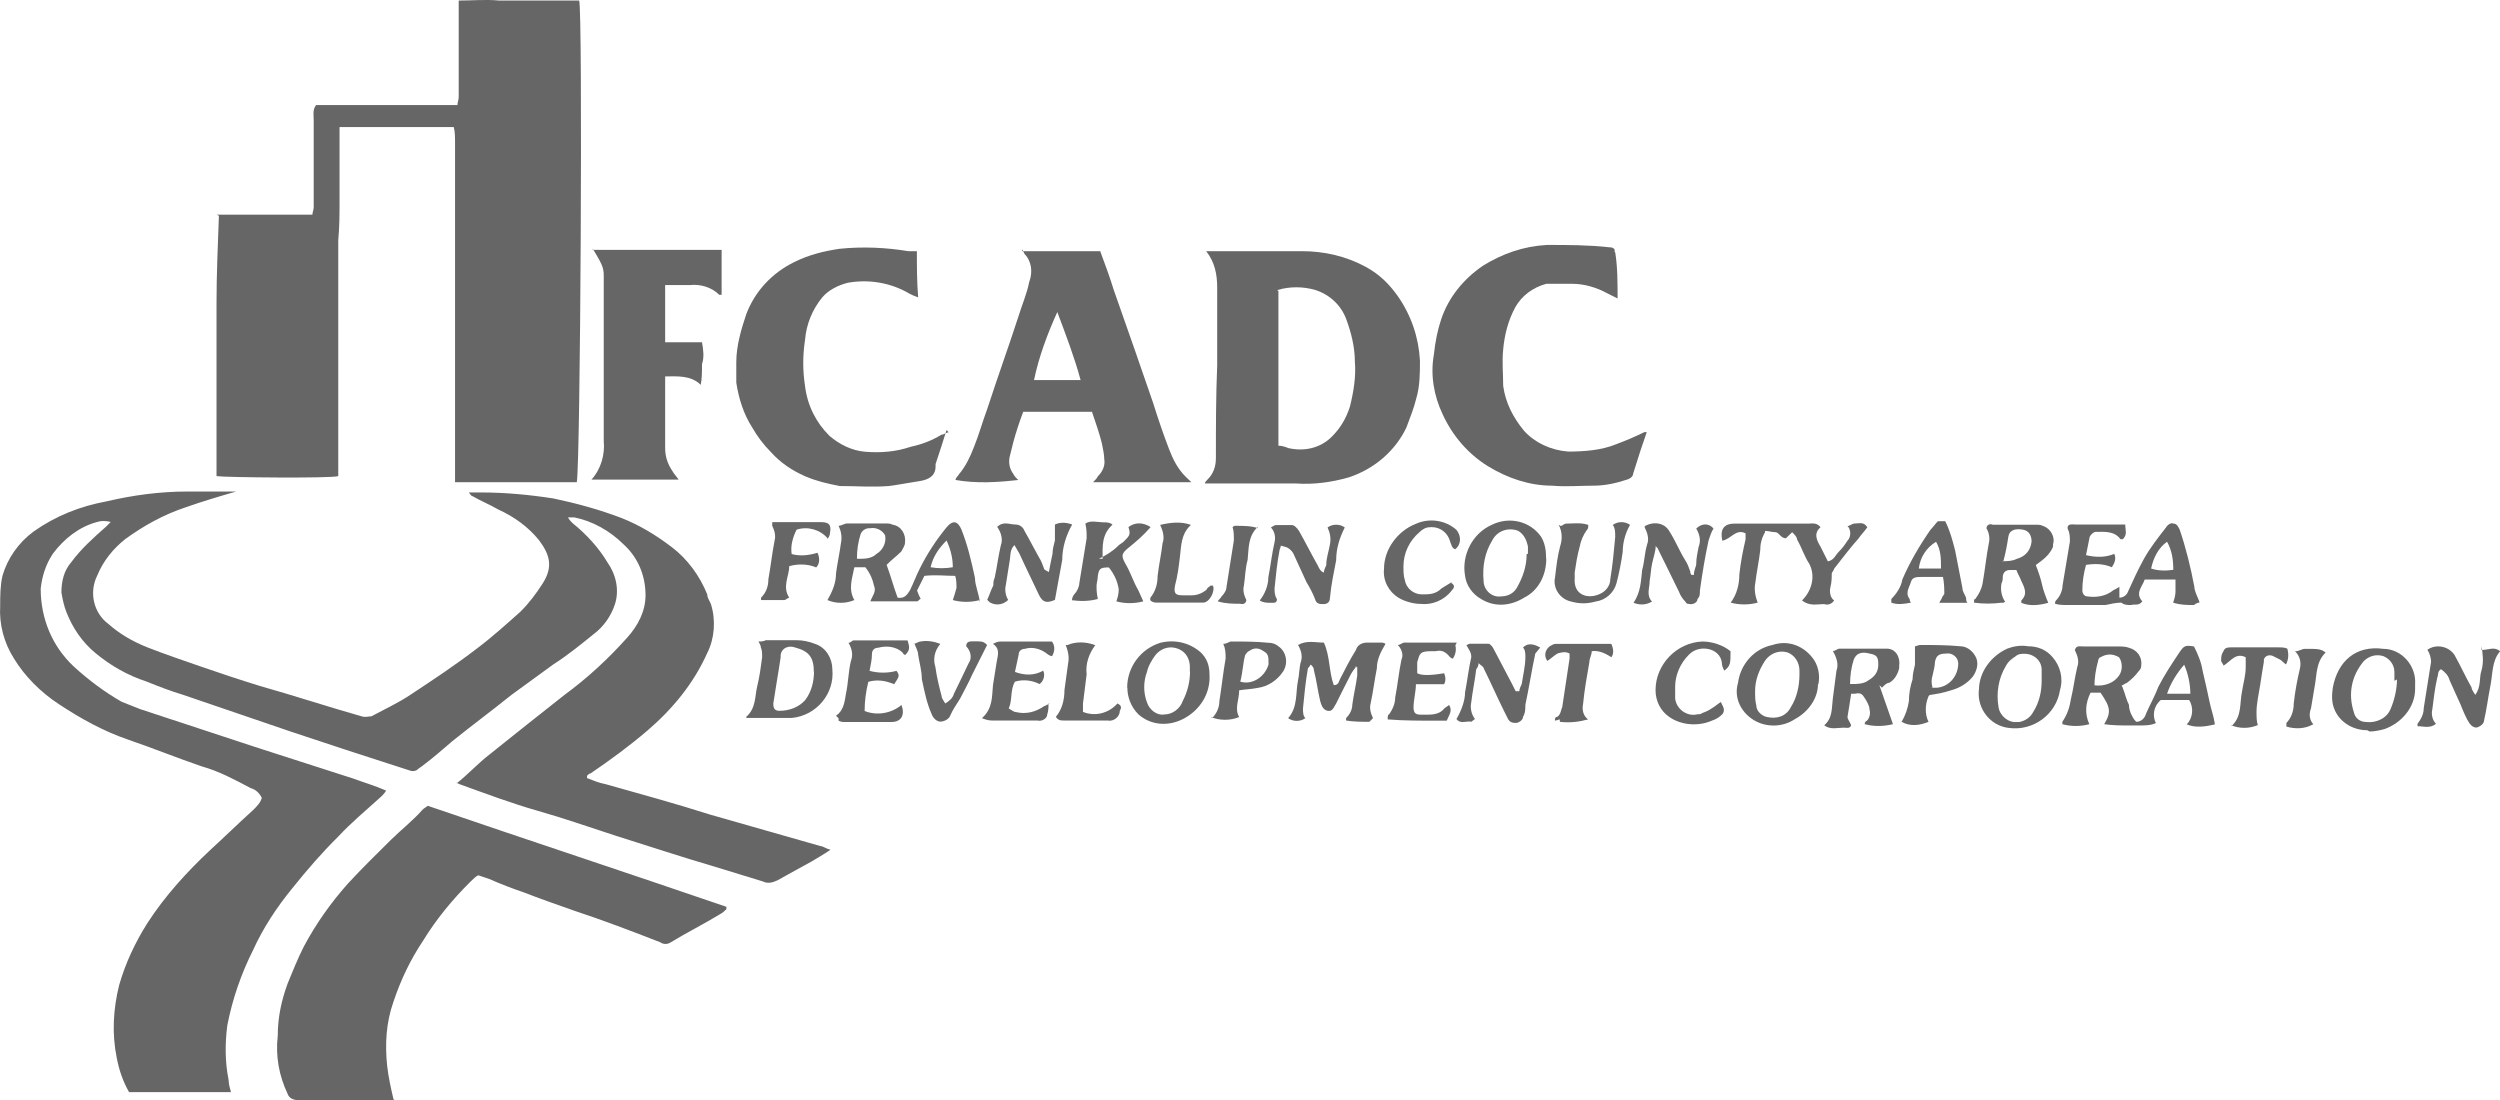 <?xml version="1.0" encoding="UTF-8"?>
<svg id="Layer_2" data-name="Layer 2" xmlns="http://www.w3.org/2000/svg" viewBox="0 0 136.36 60">
  <defs>
    <style>
      .cls-1 {
        fill: #666;
        fill-rule: evenodd;
      }
    </style>
  </defs>
  <g id="Layer_1-2" data-name="Layer 1">
    <g id="Layer_2-2" data-name="Layer 2">
      <g id="Layer_1-2" data-name="Layer 1-2">
        <path class="cls-1" d="M11.81,11.71h5.23c0-.13.07-.27.07-.4v-4.78c0-.27-.07-.53.13-.8h7.71c0-.13.07-.27.07-.46V.03c.74,0,1.47-.07,2.21,0h4.36c.2.53.07,25.28-.13,26.27h-6.64V7.79c0-.27,0-.6-.07-.86h-6.23v3.98c0,.73,0,1.46-.07,2.19v12.87c-.4.13-6.23.07-6.64,0v-9.42c0-1.59.07-3.12.13-4.78l-.13-.07Z"/>
        <path class="cls-1" d="M24.88,42.75c.67-.53,1.21-1.13,1.81-1.59.67-.53,1.41-1.13,2.08-1.66s1.34-1.06,2.01-1.59c1.27-.93,2.41-1.99,3.42-3.12.6-.66,1.01-1.46,1.01-2.32,0-1.06-.4-2.06-1.21-2.79-.74-.73-1.68-1.26-2.68-1.46h-.34c.07.13.13.2.27.33.74.6,1.41,1.33,1.88,2.12.47.66.67,1.53.4,2.32-.2.6-.6,1.19-1.14,1.59-.74.6-1.47,1.19-2.21,1.66-.74.53-1.54,1.13-2.28,1.66-1.07.86-2.15,1.66-3.22,2.52-.54.46-1.07.93-1.61,1.33-.07.07-.2.13-.27.2-.13.13-.34.13-.47.07l-3.49-1.13-3.02-1c-1.94-.66-3.89-1.33-5.83-1.99-.67-.2-1.34-.46-2.01-.73-1.01-.33-1.94-.86-2.75-1.53-.74-.6-1.27-1.39-1.61-2.26-.13-.33-.2-.66-.27-1.06,0-.6.13-1.19.54-1.66.54-.73,1.21-1.33,1.88-1.92.07-.07.13-.13.27-.27-.27-.07-.54-.07-.74,0-1.01.27-1.81.93-2.41,1.72-.4.6-.6,1.26-.67,1.92,0,1.59.6,3.12,1.81,4.25.8.73,1.68,1.39,2.61,1.92.34.13.67.27,1.01.4l6.44,2.12,5.16,1.66c.54.2,1.21.4,1.81.66-.07.13-.2.27-.27.33-.8.73-1.61,1.39-2.35,2.19-.87.86-1.68,1.79-2.48,2.79-.87,1.06-1.61,2.19-2.15,3.38-.67,1.33-1.14,2.72-1.41,4.11-.13,1-.13,1.99.07,2.99,0,.2.07.46.13.66h-5.56c-.34-.6-.54-1.19-.67-1.86-.27-1.33-.2-2.65.13-3.98.34-1.19.87-2.32,1.54-3.38.94-1.46,2.15-2.79,3.42-3.98.8-.73,1.54-1.46,2.35-2.19.2-.2.4-.4.47-.66-.13-.27-.34-.46-.6-.53-.87-.46-1.74-.93-2.68-1.19-1.34-.46-2.68-1-4.02-1.46s-2.55-1.13-3.75-1.92c-1.01-.66-1.88-1.53-2.48-2.52-.54-.86-.8-1.86-.74-2.85,0-.53,0-1.13.13-1.66.27-.93.87-1.79,1.68-2.39,1.21-.86,2.55-1.39,4.02-1.66,1.41-.33,2.88-.53,4.36-.53h2.68c-.94.27-1.81.53-2.75.86-1.21.4-2.28,1-3.28,1.72-.67.53-1.21,1.19-1.54,1.99-.47.93-.2,2.06.6,2.65.6.53,1.27.93,2.08,1.26,1.01.4,2.01.73,2.95,1.06s2.15.73,3.22,1.06c1.88.53,3.69,1.13,5.56,1.66.2.07.4,0,.54,0,.74-.4,1.47-.73,2.15-1.19,1.21-.8,2.41-1.59,3.62-2.52.8-.6,1.61-1.33,2.35-1.99.47-.46.87-1,1.21-1.53.6-.93.4-1.59-.2-2.39-.6-.73-1.34-1.26-2.21-1.66-.47-.27-.94-.46-1.41-.73-.07,0-.13-.13-.2-.2h.67c1.34,0,2.68.13,3.96.33,1.27.27,2.48.6,3.69,1.06,1.01.4,1.88.93,2.75,1.59.87.66,1.54,1.59,1.94,2.59,0,.2.13.33.2.53.27.86.2,1.86-.2,2.65-.74,1.66-1.88,3.05-3.28,4.25-1.01.86-2.01,1.59-3.08,2.32-.07,0-.13.07-.2.13v.13c.34.13.67.27,1.01.33,1.88.53,3.82,1.06,5.7,1.66l6.03,1.72c.13,0,.27.13.54.2-.4.27-.74.46-1.07.66-.6.33-1.21.66-1.81,1-.27.13-.54.2-.8.07-.87-.27-1.74-.53-2.61-.8-1.81-.53-3.62-1.13-5.5-1.72-1.41-.46-2.75-.93-4.16-1.33s-2.82-.93-4.29-1.46c-.13-.07-.27-.13-.47-.2l.34.13Z"/>
        <path class="cls-1" d="M21.53,60h-5.3c-.27,0-.47-.13-.54-.33-.47-1-.67-2.06-.54-3.18,0-1,.2-1.92.54-2.85.27-.66.54-1.33.87-1.99.67-1.26,1.47-2.39,2.41-3.45.74-.8,1.54-1.59,2.35-2.39.54-.53,1.21-1.06,1.74-1.66.07-.07.2-.13.27-.2,5.43,1.86,10.86,3.65,16.29,5.51v.13c-.07.07-.2.2-.34.27-.87.53-1.81,1-2.68,1.53-.2.13-.4.13-.6,0-1.54-.6-3.08-1.19-4.69-1.72-.94-.33-1.88-.66-2.75-1-.6-.2-1.27-.46-1.88-.73-.2-.07-.4-.13-.6-.2-.13.07-.27.2-.4.33-1.01,1-1.88,2.06-2.61,3.25-.67,1-1.21,2.12-1.61,3.32-.4,1.13-.47,2.32-.34,3.52.07.6.2,1.19.34,1.79l.07.07Z"/>
        <path class="cls-1" d="M65.71,13.7h5.3c1.21,0,2.41.27,3.49.86.74.4,1.27.93,1.74,1.59.74,1.06,1.14,2.26,1.21,3.52,0,.66,0,1.39-.2,2.06-.13.53-.34,1.06-.54,1.59-.6,1.26-1.74,2.26-3.15,2.72-.94.27-1.94.4-2.88.33h-4.96c0-.07.07-.13.13-.2.34-.33.47-.73.47-1.19,0-1.66,0-3.38.07-5.04v-4.25c0-.73-.13-1.39-.6-1.99h-.07ZM69.73,15.88v8.43c.2,0,.4.07.54.13.87.2,1.74,0,2.35-.6.47-.46.8-1,1.01-1.66.2-.8.34-1.66.27-2.45,0-.8-.2-1.59-.47-2.32-.27-.73-.87-1.33-1.68-1.59-.67-.2-1.41-.2-2.08,0l.07.07Z"/>
        <path class="cls-1" d="M55.72,13.7h4.29c.27.73.54,1.46.74,2.12l1.14,3.25c.34,1,.67,1.92,1.01,2.92.27.86.54,1.66.87,2.52.2.53.47,1.06.87,1.46l.34.33h-5.36c.13-.13.2-.2.27-.33.27-.27.4-.6.34-.93,0-.27-.07-.53-.13-.86-.13-.53-.34-1.13-.54-1.72h-3.75c-.2.53-.4,1.13-.54,1.66-.07.27-.13.53-.2.8-.07.33,0,.66.2.93.07.13.13.2.27.33-1.14.13-2.28.2-3.42,0,0-.13.13-.2.2-.33.34-.4.6-.93.8-1.46.27-.66.47-1.39.74-2.12.54-1.66,1.14-3.32,1.68-4.98.2-.66.47-1.26.6-1.92.2-.53.13-1.13-.27-1.53,0-.07-.13-.2-.13-.27v.13ZM56.46,20.73h2.48c-.34-1.26-.8-2.45-1.27-3.71-.54,1.19-1.01,2.45-1.27,3.71h.07Z"/>
        <path class="cls-1" d="M88.1,13.76c.13.8.13,1.66.13,2.52-.27-.13-.4-.2-.54-.27-.6-.33-1.27-.53-1.94-.53h-1.41c-.74.2-1.34.66-1.68,1.26-.4.73-.6,1.53-.67,2.32-.07.66,0,1.33,0,1.99.13.93.54,1.72,1.14,2.45.6.66,1.47,1.06,2.41,1.13.87,0,1.81-.07,2.61-.4.54-.2,1.01-.4,1.54-.66h.13l-.34,1c-.13.4-.27.86-.4,1.26,0,.13-.13.27-.34.33-.6.2-1.21.33-1.81.33-.74,0-1.54.07-2.28,0-1.21,0-2.41-.4-3.49-1.06-1.07-.66-1.94-1.66-2.48-2.85-.47-1-.67-2.12-.47-3.25.07-.66.2-1.33.4-1.92.4-1.19,1.21-2.19,2.28-2.92,1.07-.66,2.21-1.06,3.49-1.13,1.14,0,2.28,0,3.42.13.07,0,.2,0,.27.13v.13Z"/>
        <path class="cls-1" d="M51.63,23.45c-.2.66-.4,1.26-.6,1.86v.13c0,.53-.4.73-.87.8s-1.14.2-1.68.27c-.87.07-1.81,0-2.68,0-.67-.13-1.27-.27-1.88-.53-.74-.33-1.34-.73-1.88-1.33-.4-.4-.74-.86-1.01-1.33-.47-.73-.74-1.59-.87-2.45v-1.13c0-.86.27-1.79.54-2.59.47-1.26,1.41-2.26,2.61-2.85.8-.4,1.61-.6,2.48-.73,1.27-.13,2.55-.07,3.75.13h.47c0,.86,0,1.66.07,2.52-.2-.07-.34-.13-.47-.2-1.01-.6-2.21-.8-3.35-.6-.54.13-1.07.4-1.41.8-.54.66-.87,1.46-.94,2.32-.13.86-.13,1.66,0,2.52.13,1.06.6,1.99,1.34,2.72.54.46,1.21.8,1.94.86.87.07,1.68,0,2.48-.27.6-.13,1.14-.33,1.68-.66.13,0,.27-.13.4-.13l-.13-.13Z"/>
        <path class="cls-1" d="M32.32,13.63h7.04v2.45h-.13c-.4-.4-1.01-.6-1.61-.53h-1.34v3.12h2.01c.07.4.13.8,0,1.19,0,.4,0,.8-.07,1.13-.54-.53-1.27-.46-1.94-.46v3.91c0,.46.13.86.4,1.26.07.13.2.27.34.46h-4.76c.54-.6.74-1.39.67-2.12v-9.02c0-.46-.13-.66-.6-1.46v.07Z"/>
        <path class="cls-1" d="M53.44,32.73c-.47.13-1.01.13-1.47,0,.07-.2.13-.4.2-.66,0-.2,0-.46-.07-.66-.54,0-1.07-.07-1.68,0-.13.27-.27.53-.4.8.07.2.13.33.2.46-.07,0-.13.13-.2.13h-2.55c.13-.33.34-.53.2-.86-.07-.33-.2-.66-.47-1h-.6c-.13.66-.34,1.19,0,1.79-.47.2-1.01.2-1.47,0h0c.27-.46.47-.93.47-1.46.07-.53.2-1.13.27-1.66.07-.33,0-.66-.13-.93.13,0,.34-.13.47-.13h2.08c.13,0,.27,0,.4.07.47.07.74.53.67,1,0,.13-.13.33-.2.46-.27.27-.54.46-.8.73.2.53.4,1.26.6,1.79.4.07.54-.2.67-.4.2-.4.34-.8.54-1.19.4-.8.87-1.53,1.47-2.26.34-.4.6-.33.8.13.34.86.54,1.72.74,2.65,0,.4.2.8.27,1.33v-.13ZM46.8,30.48c.34,0,.74,0,1.01-.27.34-.2.54-.6.47-1-.13-.27-.47-.46-.8-.4h-.07c-.2,0-.4.13-.47.33-.13.4-.2.86-.2,1.33h.07ZM51.63,29.48c-.4.4-.74.86-.87,1.46.4.07.8.07,1.21,0,0-.53-.13-1-.34-1.46Z"/>
        <path class="cls-1" d="M59.94,30.48c.4-.2.74-.4,1.07-.73.07-.07.2-.13.27-.2.34-.33.4-.4.27-.8.34-.27.8-.27,1.21,0h0c-.4.46-.8.8-1.21,1.13s-.4.46-.13.93.4.93.67,1.39l.27.6c-.47.13-1.01.13-1.47,0,.07-.2.13-.4.13-.66-.07-.46-.27-.86-.54-1.19-.47,0-.54.07-.6.46,0,.2-.07.4-.07.53,0,.2,0,.4.07.73-.47.13-.94.13-1.41.07,0-.13.07-.27.13-.33.13-.13.27-.4.27-.6.13-.8.27-1.66.4-2.45,0-.27,0-.53-.07-.8.27-.2.67-.07,1.01-.07.13,0,.34,0,.47.13-.6.53-.54,1.19-.54,1.86h-.2Z"/>
        <path class="cls-1" d="M53.84,32.73c.13-.27.2-.53.34-.8,0-.13,0-.27.07-.4.13-.6.2-1.19.34-1.79.13-.33,0-.73-.2-1,.34-.33.67-.13,1.01-.13.2,0,.4.13.47.33.27.46.54,1,.8,1.46.13.2.2.4.27.6,0,.07.13.13.27.2.07-.4.13-.66.2-1,0-.27.07-.46.13-.73v-.86c.27-.13.6-.13.94,0-.34.6-.54,1.26-.54,1.92-.13.73-.27,1.46-.4,2.19-.47.2-.67.13-.87-.27-.34-.73-.74-1.53-1.07-2.26-.07-.13-.2-.33-.27-.46-.27.27-.2.6-.27.93-.07.4-.13.86-.2,1.26-.07.27,0,.6.13.8-.27.27-.67.33-1.01.13l-.13-.13Z"/>
        <path class="cls-1" d="M69.86,29.75c0,.13-.07.2-.07.27-.13.66-.2,1.39-.27,2.06,0,.2,0,.4.13.6,0,.2-.13.2-.27.2-.27,0-.47,0-.67-.13.27-.33.47-.8.47-1.26.13-.66.2-1.33.34-1.92.07-.27,0-.6-.2-.8.13-.07.2-.13.27-.13h.87c.13,0,.27.13.4.33.34.6.67,1.26,1.01,1.86.07.13.13.33.34.4,0-.13.07-.27.13-.4,0-.4.13-.73.2-1.13.07-.33,0-.66-.13-.93.27-.2.67-.2.94,0-.27.53-.47,1.13-.47,1.79-.13.66-.27,1.33-.34,2.06,0,.2-.13.33-.34.33s-.4,0-.47-.27c-.13-.33-.27-.6-.47-.93-.2-.46-.47-1-.67-1.46-.07-.2-.27-.4-.47-.46l-.27-.07Z"/>
        <path class="cls-1" d="M45.13,29.35c-.4-.46-1.07-.66-1.68-.46-.2.4-.34.86-.27,1.33.47.13.94.07,1.41-.07.13.27.13.6-.07.8-.47-.2-1.01-.2-1.47-.07,0,.53-.4,1.13,0,1.72-.07,0-.2.13-.27.13h-1.27v-.13c.27-.27.4-.6.4-1,.13-.73.2-1.39.34-2.12.07-.27,0-.53-.13-.8v-.2h2.68c.47,0,.54.2.47.6,0,.13-.07.2-.13.33v-.07Z"/>
        <path class="cls-1" d="M64.9,28.69c-.47.46-.47,1.06-.54,1.66s-.13,1.06-.27,1.59c-.07.4,0,.53.4.53h.54c.27,0,.6-.13.8-.33,0-.07.13-.13.2-.2h.13c.13.33-.2.93-.54.93h-2.48c-.13,0-.27,0-.4-.13v-.13c.27-.33.4-.73.4-1.19.07-.6.2-1.19.27-1.79.13-.33,0-.73-.13-1,.54-.13,1.14-.2,1.68,0l-.07.07Z"/>
        <path class="cls-1" d="M68.59,28.75c-.54.53-.47,1.19-.54,1.79-.13.46-.13.93-.2,1.39-.07.27,0,.53.13.8,0,.13-.13.27-.34.2h0c-.4,0-.8,0-1.21-.13,0-.07.13-.13.2-.27.13-.13.27-.33.27-.53.13-.86.27-1.66.4-2.52,0-.27,0-.53-.07-.73,0,0,.07-.07.13-.07.47,0,.87,0,1.27.13l-.07-.07Z"/>
        <path class="cls-1" d="M119.94,32.87c-.07,0-.2.07-.27.13-.4,0-.74,0-1.14-.13.07-.2.13-.4.13-.6v-.66h-1.68c-.13.4-.54.73-.13,1.19-.2.27-.4.13-.6.2-.2,0-.4,0-.54-.13-.27,0-.6.07-.87.13h-2.08c-.2,0-.47,0-.67-.07,0-.07,0-.13.07-.2.2-.2.34-.53.34-.8.13-.8.27-1.59.4-2.39,0-.27,0-.46-.13-.73,0-.27.27-.2.47-.2h2.68c0,.33.13.53-.13.8h-.13c-.34-.46-.87-.4-1.34-.4-.13,0-.27.13-.34.27-.07.33-.13.66-.2,1,.54.13,1.07.13,1.54-.07.13.27,0,.53-.13.73-.47-.2-.94-.2-1.41-.13-.13.46-.2.93-.2,1.39,0,.2.13.33.27.33h0c.47.07,1.01,0,1.41-.33.13-.07.27-.13.34-.2v.6c.2,0,.4-.13.47-.33.27-.6.54-1.19.87-1.79s.8-1.19,1.21-1.72c.07-.13.27-.27.4-.2.2,0,.27.2.34.33.34,1,.6,2.06.8,3.12,0,.2.13.46.27.8v.07ZM118.2,29.55c-.47.33-.74.86-.87,1.46.4.13.8.13,1.21.07,0-.53-.07-1.06-.34-1.53Z"/>
        <path class="cls-1" d="M109.21,32.87c-.54.07-1.07.07-1.54,0,0-.13,0-.2.07-.2.2-.27.34-.53.4-.86.13-.73.2-1.46.34-2.19.07-.27,0-.6-.13-.8,0-.2.2-.27.34-.2h2.35c.13,0,.27,0,.4.07.4.13.67.6.54,1v.13c-.13.33-.4.6-.67.8l-.27.2c.13.33.27.73.34,1.06s.2.66.34,1c-.47.13-1.01.2-1.47,0v-.13c.34-.33.2-.66,0-1.06-.07-.2-.2-.4-.27-.6h-.34q-.34,0-.4.33c0,.13,0,.27-.07.4-.07.33,0,.73.2,1l-.13.07ZM109.21,30.61c.27,0,.54,0,.8-.13.47-.13.74-.46.8-.93,0-.33-.13-.6-.47-.66h0c-.4-.07-.74,0-.8.4s-.13.8-.27,1.33h-.07Z"/>
        <path class="cls-1" d="M105.79,32.87c0-.07.13-.2.13-.27,0,0,.07-.13.13-.2,0-.27,0-.53-.07-.93h-1.21c-.2,0-.47,0-.54.27s-.34.6-.07.93c0,0,0,.13.07.2-.34.07-.74.13-1.07,0v-.2c.27-.27.54-.66.6-1.06.4-.93.94-1.86,1.54-2.72.13-.13.27-.33.4-.46h.4c.27.53.4,1.06.54,1.59.13.66.27,1.39.4,2.06,0,.2.13.33.2.53,0,.07,0,.2.07.27h-1.61.07ZM104.66,31.01h1.21c0-.53,0-1-.27-1.46-.54.33-.87.86-.94,1.46h0Z"/>
        <path class="cls-1" d="M96.28,29.02c-.2.33-.27.66-.27,1-.07.6-.2,1.19-.27,1.79-.07.33,0,.73.13,1.06-.47.13-1.01.13-1.47,0,.34-.46.47-1,.47-1.53.07-.66.2-1.33.34-1.92v-.33c-.54-.27-.8.33-1.27.4-.13-.6.07-.93.67-.93h4.02c.2,0,.47-.07.67.2-.4.33-.2.73,0,1.06.13.27.27.53.4.8.34-.07.4-.33.6-.53.2-.2.34-.4.47-.6.2-.2.2-.6,0-.8.13,0,.27-.13.34-.13.27,0,.54-.13.74.2-.13.2-.34.4-.47.6-.47.53-.87,1.06-1.34,1.66,0,.07-.13.2-.13.27,0,.2,0,.46-.07.73-.07.27,0,.6.2.73-.13.2-.34.27-.54.2-.4,0-.8.13-1.21-.2.54-.53.74-1.33.4-1.99-.27-.4-.4-.86-.67-1.33,0-.13-.13-.27-.27-.4l-.34.33c-.27,0-.34-.27-.54-.33-.2,0-.4-.07-.6-.07v.07Z"/>
        <path class="cls-1" d="M84.34,30.48c0,.86-.4,1.72-1.21,2.12-.74.46-1.61.53-2.35.07-.47-.27-.8-.73-.87-1.26-.2-1.13.4-2.32,1.47-2.79.94-.46,2.08-.2,2.68.66.2.33.27.73.27,1.13v.07ZM83.34,30.21v-.4c-.07-.33-.2-.66-.54-.86-.54-.2-1.14,0-1.41.53-.4.66-.54,1.39-.47,2.19,0,.53.47.93.94.86h0c.34,0,.67-.13.87-.46.34-.6.54-1.19.54-1.86h.07Z"/>
        <path class="cls-1" d="M90.31,29.75c0,.33-.13.66-.2,1s-.07.6-.13.93c0,.4-.2.8.13,1.13-.34.2-.67.2-1.01.07h0c.4-.6.4-1.19.47-1.79.13-.46.13-.93.27-1.39.13-.33,0-.66-.13-.93v-.07c.47-.27,1.07-.2,1.34.27.34.53.54,1.06.87,1.59.13.2.2.4.27.6,0,0,0,.13.07.2h.13c0-.27.13-.46.13-.6,0-.33.07-.6.13-.93.13-.33.07-.66-.13-1,.27-.27.67-.33.94,0h0c-.13.2-.2.46-.27.66-.2.93-.34,1.79-.47,2.72,0,.2,0,.33-.13.46,0,.2-.27.33-.47.27-.07,0-.13,0-.2-.13-.13-.13-.27-.33-.34-.53-.4-.8-.74-1.53-1.14-2.32,0-.07-.13-.13-.13-.2h-.13.13Z"/>
        <path class="cls-1" d="M85.15,28.69c.13-.07.2-.13.27-.13.4,0,.8-.07,1.21.07,0,.13,0,.2-.07.27-.2.27-.34.6-.4.93-.13.46-.2.93-.27,1.39v.33c-.07.93.74,1.13,1.34.86.34-.13.6-.46.6-.8.13-.8.2-1.53.27-2.32,0-.27,0-.46-.13-.66.27-.2.67-.2.94,0h0c-.27.46-.4,1-.4,1.46-.07.53-.2,1.19-.34,1.72s-.6.93-1.14,1c-.47.13-.87.13-1.34,0-.6-.13-1.01-.73-.87-1.33h0c.07-.6.13-1.13.27-1.66.13-.4.13-.8-.07-1.19l.13.07Z"/>
        <path class="cls-1" d="M79.18,31.81c.2.13.13.27,0,.4-.4.53-1.07.8-1.68.73-.4,0-.87-.13-1.21-.33-.54-.33-.87-.93-.8-1.59,0-1.06.74-2.06,1.74-2.45.74-.33,1.61-.2,2.21.33.27.33.27.8-.07,1.06h0c-.2-.07-.2-.27-.27-.4-.13-.53-.6-.86-1.14-.8-.2,0-.4.13-.54.27-.54.46-.87,1.13-.87,1.86,0,.27,0,.53.07.73.07.46.47.8.94.8.4,0,.74,0,1.07-.33.2-.13.34-.2.54-.33v.07Z"/>
        <path class="cls-1" d="M115.78,37.51c.13.33.2.66.34.93,0,.2.07.4.13.53.07.13.13.27.27.4.27,0,.47-.2.54-.46.2-.46.47-.93.67-1.46.34-.66.74-1.26,1.14-1.86.27-.4.34-.4.8-.33.2.4.4.86.47,1.33.13.53.27,1.19.4,1.79.07.33.2.66.27,1.13-.54.13-1.07.2-1.54,0,.34-.33.4-.93.13-1.33h-1.54c-.4.33-.47.86-.27,1.26-.27.13-.6.13-.94.13h-.47c-.47,0-.94,0-1.41-.07.4-.66.34-.93-.2-1.72h-.54c-.27.53-.34,1.13-.07,1.72-.47.13-1.01.13-1.47,0v-.13c.27-.4.4-.8.47-1.26.13-.53.2-1.13.34-1.72.13-.33,0-.66-.13-.93.07-.27.27-.2.47-.2h1.88c.2,0,.4,0,.6.07.47.13.74.53.67,1,0,.13-.07.2-.13.27-.2.27-.4.46-.67.66-.07,0-.2.13-.27.13l.07.13ZM114.24,37.38c.54.07,1.07-.13,1.34-.53.2-.27.2-.73,0-1-.34-.2-.67-.2-1.01,0-.07,0-.13.13-.13.2-.13.46-.2.93-.2,1.39v-.07ZM119.14,36.25c-.4.46-.74,1-.94,1.59h1.27c0-.53-.13-1.13-.34-1.59h0Z"/>
        <path class="cls-1" d="M102.51,37.38l.74,2.12c-.54.13-1.07.13-1.54,0,0-.07,0-.13.13-.2.13-.13.2-.4.13-.6,0-.2-.13-.4-.2-.53-.2-.33-.27-.4-.6-.33h-.2c-.07.46-.13.86-.2,1.26,0,.13.13.27.2.46-.07.2-.27.13-.4.13-.34,0-.74.13-1.07-.13.47-.4.4-.93.47-1.46s.13-1,.2-1.53c.13-.33,0-.73-.2-1.06.13,0,.27-.13.34-.13h2.61c.47,0,.74.46.67.93v.13c-.07.33-.27.66-.54.8-.13,0-.27.13-.4.27l-.13-.13ZM100.97,37.31c.34,0,.67,0,.94-.2.34-.2.54-.46.54-.86s-.07-.53-.47-.6c-.47-.13-.74,0-.87.33-.13.4-.2.86-.2,1.33h.07Z"/>
        <path class="cls-1" d="M107.94,37.64c0-1,.67-1.86,1.54-2.26.34-.13.74-.2,1.14-.13.54,0,1.01.2,1.34.6.4.46.6,1.13.4,1.79-.2,1.33-1.47,2.26-2.82,2.06h0c-1.01-.13-1.68-1.06-1.61-1.99v-.07ZM111.36,36.98v-.46c0-.46-.4-.86-.94-.86-.13,0-.34,0-.47.13-.2.13-.4.27-.54.53-.4.66-.54,1.46-.4,2.26.07.46.54.86,1.01.8h.13c.34-.07.6-.27.74-.53.34-.53.47-1.13.47-1.72h0v-.13Z"/>
        <path class="cls-1" d="M129.12,39.83c-.8,0-1.54-.46-1.81-1.19-.13-.33-.13-.73-.07-1.13.27-1.46,1.27-2.32,2.75-2.12,1.01,0,1.81.93,1.74,1.92v.27c0,1-.74,1.86-1.68,2.19-.27.07-.54.13-.8.13l-.13-.07ZM130.6,37.11v-.46c0-.4-.27-.73-.6-.86-.4-.13-.8,0-1.07.27-.67.8-.87,1.79-.54,2.79.07.33.34.53.67.53.54.07,1.14-.2,1.34-.73.2-.46.34-1.06.34-1.59h0l-.13.07Z"/>
        <path class="cls-1" d="M99.16,37.31c0,.8-.54,1.53-1.27,1.92-.6.4-1.41.46-2.08.13-.8-.4-1.27-1.26-1.01-2.12.13-1,.87-1.86,1.88-2.06.8-.27,1.61,0,2.15.66.34.4.47,1,.34,1.53v-.07ZM98.15,36.78v-.2c0-.46-.27-.86-.67-1-.47-.13-.94.07-1.21.46-.34.53-.54,1.06-.54,1.66,0,.27,0,.53.07.8,0,.27.27.53.54.6.54.13,1.07,0,1.34-.53.34-.53.47-1.19.47-1.79h0Z"/>
        <path class="cls-1" d="M135.36,35.45c.4,0,.67-.2,1.01.07-.47.53-.4,1.26-.54,1.92-.13.66-.2,1.26-.34,1.86,0,.13-.13.27-.27.33-.2.13-.4,0-.54-.2s-.34-.66-.47-1c-.2-.46-.4-.86-.6-1.33-.07-.27-.27-.46-.47-.6-.2.13-.13.27-.2.46-.13.53-.2,1.19-.27,1.72-.07.27,0,.6.2.8-.34.27-.67.13-1.01.13v-.13c.2-.27.34-.53.34-.86.13-.86.27-1.66.4-2.52,0-.2-.07-.46-.2-.66h0c.47-.33,1.14-.2,1.47.27h0c.34.6.6,1.19.94,1.79,0,.13.13.27.2.4.34-.46.2-.93.34-1.33.13-.46.07-.93,0-1.33v.2Z"/>
        <path class="cls-1" d="M105.19,37.98c-.2.46-.2,1,0,1.39-.47.2-1.01.27-1.47,0,.2-.33.34-.73.4-1.13,0-.4.07-.8.2-1.19,0-.27.07-.53.13-.8v-1c.07,0,.2-.07.27-.07.74,0,1.47,0,2.21.07.4,0,.74.33.87.66s0,.73-.2,1c-.27.33-.67.6-1.14.73-.4.13-.74.2-1.21.27l-.07.07ZM105.33,37.51h.34c.67-.07,1.14-.66,1.14-1.33,0-.33-.34-.6-.67-.53-.4,0-.54.13-.6.46,0,.2-.07.46-.13.73-.07.2-.07.46,0,.66h-.07Z"/>
        <path class="cls-1" d="M93.93,38.44c.13.2.13.4,0,.53-.13.13-.34.27-.54.33-.74.33-1.68.27-2.35-.2-.47-.33-.74-.86-.74-1.46,0-1.39,1.14-2.59,2.55-2.65.54,0,1.14.2,1.54.53,0,.66,0,.8-.34,1.06-.07-.13-.13-.27-.13-.4-.07-.86-1.27-1.06-1.81-.46-.47.46-.74,1.13-.74,1.72v.66c.07.6.67,1,1.21.86.07,0,.2,0,.27-.07.2-.07.34-.13.54-.27.13-.07.27-.2.47-.33l.07.13Z"/>
        <path class="cls-1" d="M121.75,39.57c.54-.53.4-1.19.54-1.86.07-.46.2-.86.2-1.33v-.53c-.54-.27-.8.2-1.21.46,0-.07-.13-.2-.13-.27,0-.2,0-.33.13-.53.07-.2.27-.2.4-.2h2.61c.13,0,.34,0,.47.07q.13.46-.07.86c-.13-.07-.2-.2-.34-.27-.13-.07-.27-.13-.4-.2-.2-.07-.4,0-.47.2v.13c-.07.4-.13.8-.2,1.26-.07.46-.2,1-.2,1.46,0,.27,0,.53.07.73-.47.2-1.01.2-1.47,0h.07Z"/>
        <path class="cls-1" d="M125.24,35.52c.13,0,.34-.13.47-.13.74,0,.87,0,1.14.2-.54.53-.47,1.19-.6,1.86-.07.4-.13.8-.2,1.19-.13.33-.07.66.13.86-.47.27-1.01.27-1.47.13v-.2c.27-.27.4-.66.4-1.06.07-.66.2-1.33.34-1.92.07-.33,0-.66-.27-.93h.07Z"/>
        <path class="cls-1" d="M74.02,36.32c-.13.13-.27.33-.34.46-.27.53-.54,1.06-.8,1.59-.13.2-.2.46-.47.4s-.34-.33-.4-.53c-.13-.53-.2-1.13-.34-1.66,0-.13-.07-.27-.2-.33,0,.07-.07.13-.13.2-.13.73-.2,1.46-.27,2.19,0,.2,0,.4.13.53-.27.2-.67.2-.94,0,.54-.6.4-1.39.54-2.06.07-.33.07-.66.13-.93.13-.33.07-.66-.13-1,.47-.27.94-.13,1.41-.13.34.73.27,1.59.54,2.32.27,0,.27-.2.34-.33.27-.53.54-1.06.87-1.59.07-.27.34-.4.6-.4h.74c.07,0,.2,0,.27.07h0c-.27.46-.47.86-.47,1.33-.13.66-.2,1.26-.34,1.92-.07.27,0,.53.13.8-.07.07-.13.13-.2.2-.4,0-.87,0-1.27-.07v-.13c.2-.2.34-.46.34-.73.07-.53.2-1.06.27-1.59v-.46h-.13l.13-.07Z"/>
        <path class="cls-1" d="M40.7,39.1c.54-.46.47-1.13.6-1.66s.2-1.06.27-1.59c0-.2,0-.4-.07-.53,0-.13-.07-.2-.13-.33.13,0,.27,0,.4-.07h1.68c.34,0,.67.07,1.01.2.6.2.94.8.94,1.39.13,1.33-.87,2.52-2.21,2.65h-2.48v-.07ZM44.39,36.65c0-.8-.27-1.13-1.01-1.33-.34-.13-.74,0-.8.4v.13c-.07.46-.13.86-.2,1.26s-.13.86-.2,1.26c0,.27.07.4.34.4.54,0,1.07-.2,1.41-.6.34-.46.47-1,.47-1.59v.07Z"/>
        <path class="cls-1" d="M61.48,37.51c0-1.13.74-2.12,1.81-2.45.8-.2,1.61,0,2.21.53.34.33.47.73.47,1.19.07,1.06-.54,1.99-1.47,2.45-.8.4-1.74.33-2.41-.27-.4-.4-.6-.93-.6-1.46ZM64.9,36.65v-.27c0-.33-.13-.66-.4-.86-.47-.33-1.07-.27-1.47.2-.2.27-.4.6-.47.93-.2.53-.2,1.13,0,1.66.13.4.54.73.94.66.47,0,.87-.33,1.01-.73.27-.53.4-1.06.4-1.66h0v.07Z"/>
        <path class="cls-1" d="M82.87,37.71c0-.13.07-.27.13-.4.07-.46.2-1,.2-1.46,0-.2,0-.4-.13-.53.2-.2.47-.27.94,0l-.27.33c-.2.93-.34,1.86-.54,2.79,0,.2,0,.46-.13.66,0,.13-.13.27-.34.33-.2,0-.34,0-.47-.2-.07-.13-.13-.27-.2-.4-.4-.8-.74-1.59-1.14-2.39,0-.07-.13-.13-.27-.27,0,.13-.07.27-.13.33-.07.6-.2,1.19-.27,1.79-.07.33,0,.66.2.93-.13.07-.2.2-.27.13-.27,0-.54.13-.74-.13h0c.27-.46.47-1,.47-1.46.13-.66.2-1.33.34-1.92,0-.27-.13-.4-.27-.66.07,0,.13-.07.2-.07h1.01c.07,0,.2.13.27.27.34.66.67,1.26,1.01,1.92.07.13.13.27.2.4h.2Z"/>
        <path class="cls-1" d="M57.19,38.37c0,.2,0,.4-.07.6,0,.2-.27.4-.54.33h-2.48c-.2,0-.4-.07-.54-.13.6-.53.54-1.19.6-1.79.07-.4.13-.86.2-1.26s.2-.73-.2-1c.13-.07.27-.13.4-.13h2.82c.2.27.13.6,0,.8-.07,0-.2-.07-.27-.13-.34-.27-.8-.4-1.21-.27-.2,0-.34.13-.34.33-.07.33-.13.6-.2.93.54.2,1.07.2,1.54-.07.13.27,0,.6-.2.73-.4-.2-.87-.27-1.34-.13-.27.46-.13,1-.34,1.46.13.07.27.2.4.2.54.13,1.07,0,1.54-.33.07,0,.2-.13.34-.13h-.13Z"/>
        <path class="cls-1" d="M66.11,39.17c.27-.27.4-.6.4-.93.13-.8.2-1.53.34-2.32,0-.27,0-.53-.13-.8.13,0,.27-.07.4-.13.67,0,1.41,0,2.08.07.2,0,.4.07.54.2.4.27.54.86.27,1.33h0c-.34.53-.87.86-1.41.93-.34.07-.6.07-1.01.13,0,.53-.27,1,0,1.46-.47.2-1.07.2-1.54,0l.07.07ZM67.65,37.18c.67.2,1.34-.27,1.54-.93v-.13c0-.27,0-.46-.27-.6-.27-.2-.54-.2-.8,0-.07,0-.13.13-.2.2-.13.46-.13.93-.27,1.46Z"/>
        <path class="cls-1" d="M45.6,39.04c.4-.27.47-.73.54-1.19.13-.6.13-1.19.27-1.79.13-.33.07-.66-.13-1,.13,0,.2-.13.27-.13h2.95c.13.4.13.53-.13.8,0,0-.13-.07-.13-.13-.34-.33-.87-.4-1.34-.27-.2,0-.34.13-.34.33,0,.33-.07.6-.13.93.47.13,1.01.13,1.47,0,.2.27.13.33-.13.73-.47-.2-.94-.27-1.41-.13-.13.53-.2,1.06-.2,1.59.67.27,1.47.13,2.01-.33.2.53,0,.93-.54.93h-2.55c-.13,0-.2,0-.34-.07v-.13l-.13-.13Z"/>
        <path class="cls-1" d="M79.38,35.19c.07.27,0,.53-.13.73-.13,0-.2-.13-.27-.2-.2-.2-.4-.27-.67-.2h-.27c-.6,0-.6.13-.74.6v.6c.22.13.72.13,1.47,0,.09.22.09.42,0,.6h-1.54c0,.4-.13.86-.13,1.26,0,.33.13.4.4.4h.4c.34,0,.67-.07.87-.33.07-.07.2-.13.27-.2.2.33,0,.53-.13.86h-.54c-.87,0-1.81,0-2.68-.07,0-.13,0-.27.07-.27.2-.27.34-.6.34-.93.13-.66.2-1.39.34-2.06.13-.27,0-.6-.2-.8.13,0,.27-.13.34-.13h2.88l-.07.13Z"/>
        <path class="cls-1" d="M49.82,35.12c.13,0,.27-.13.4-.13.34-.07.74,0,1.07.13h0c-.34.4-.4.86-.27,1.26.07.53.2,1.06.34,1.59,0,.13.13.27.2.4.2-.13.4-.27.47-.53.27-.53.54-1.13.8-1.66.2-.27.13-.66-.13-.93,0-.27.2-.27.4-.27.47,0,.54,0,.74.2l-.8,1.59c-.2.46-.47.93-.67,1.33-.2.33-.4.6-.54.93-.07.2-.34.33-.54.33s-.4-.2-.47-.4c-.27-.6-.4-1.26-.54-1.92,0-.46-.13-.86-.2-1.33,0-.2-.13-.4-.2-.6h-.07Z"/>
        <path class="cls-1" d="M58.2,35.19c.47-.2,1.01-.2,1.54,0h0c-.34.46-.54,1-.47,1.59-.07.53-.13,1.06-.2,1.59v.46c.67.27,1.41.07,1.88-.46.27.13.2.27.13.4,0,.33-.34.6-.67.53h-2.35c-.2,0-.34,0-.47-.2.34-.4.47-.93.47-1.46.07-.46.13-1,.2-1.46.07-.33,0-.66-.13-1h.07Z"/>
        <path class="cls-1" d="M84.81,39.3c0-.07,0-.2.13-.2.2-.13.2-.4.27-.53.13-.86.27-1.79.4-2.65v-.27c-.2-.13-.47-.07-.67,0-.2.13-.34.27-.54.4-.2-.27-.13-.6.13-.8.13-.07.2-.13.34-.13h3.02q.2.46,0,.73c-.4-.27-.76-.38-1.07-.33,0,.2-.13.4-.13.6-.13.73-.27,1.53-.34,2.26-.07.33,0,.66.27.86-.47.13-1.01.2-1.54.13v-.13l-.27.07Z"/>
      </g>
    </g>
  </g>
</svg>
